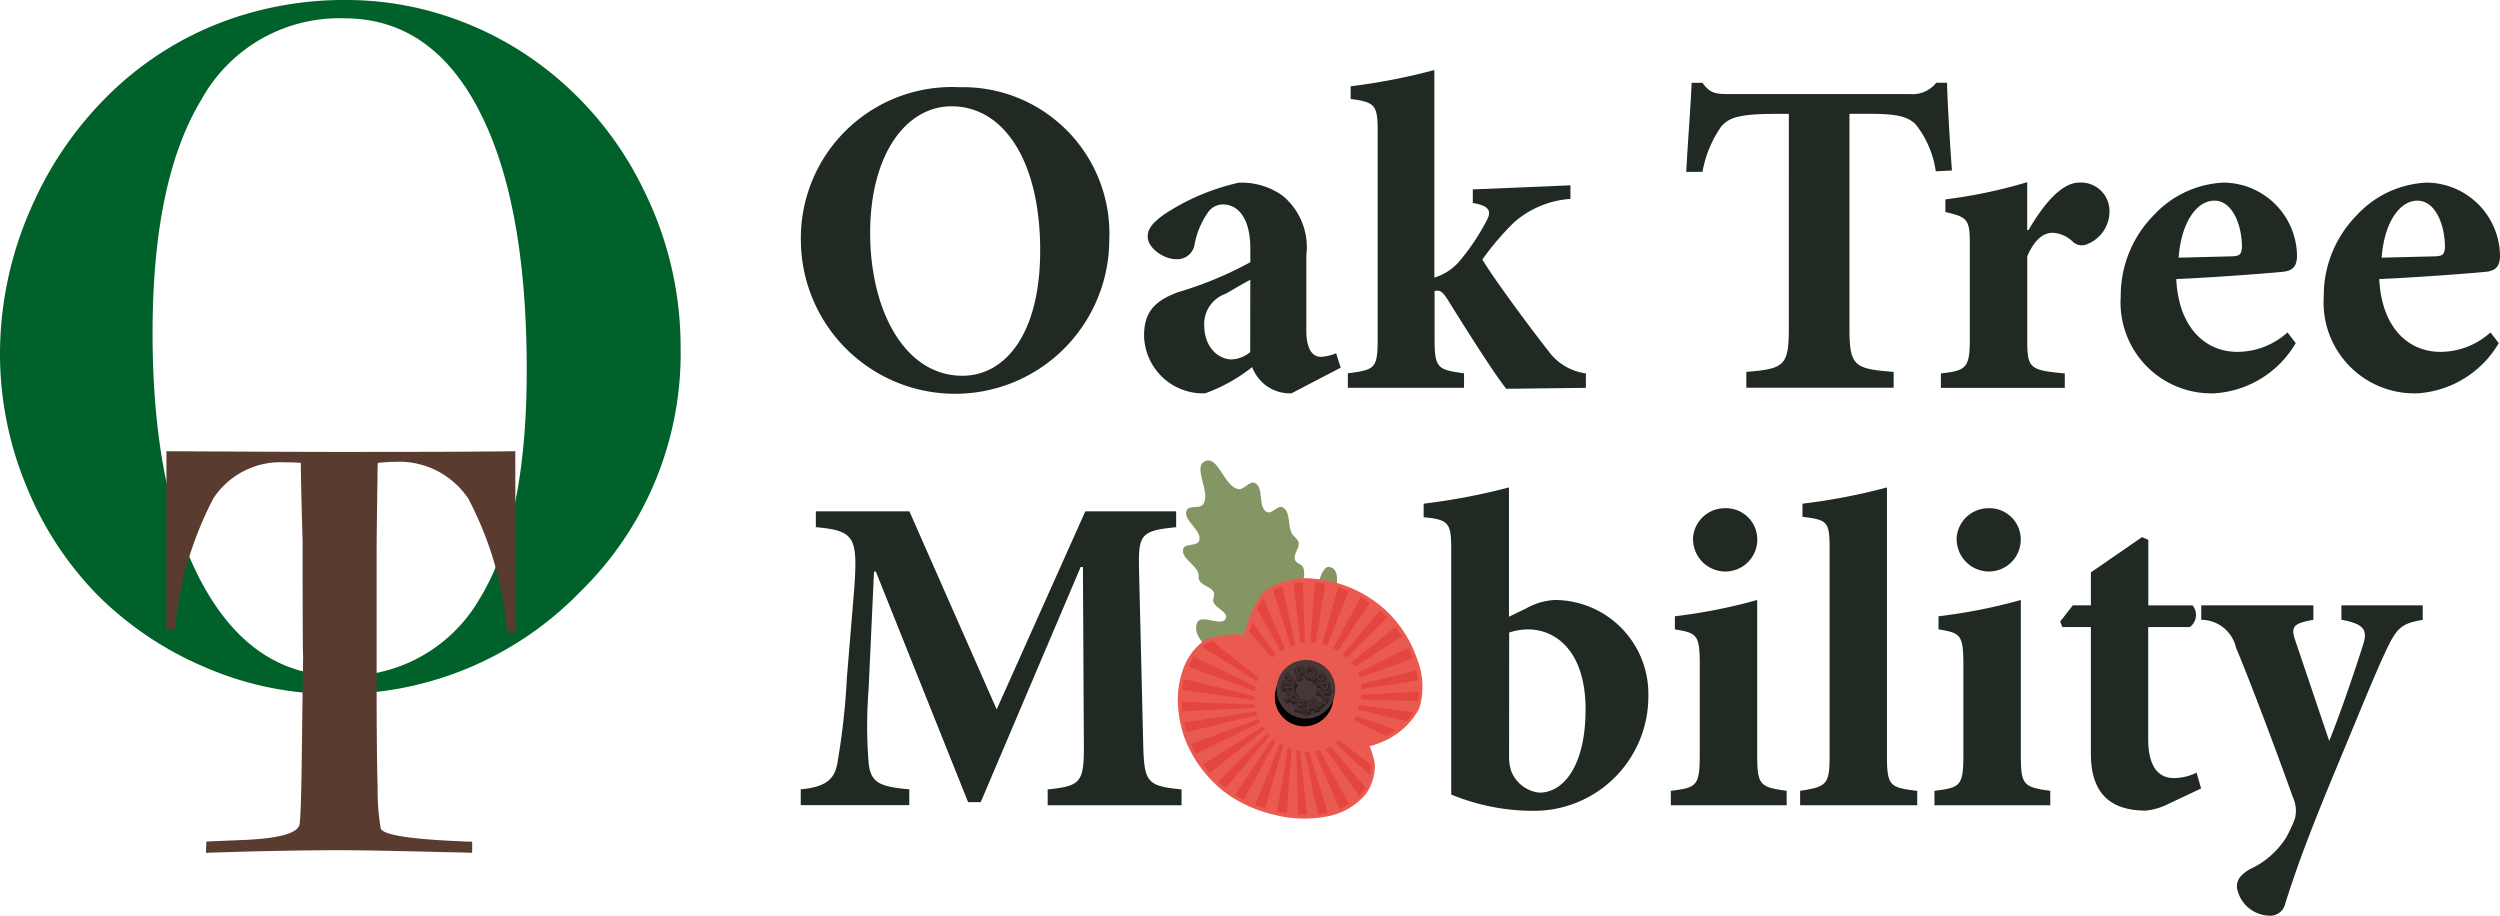 <svg xmlns="http://www.w3.org/2000/svg" width="101.823" height="37.298" viewBox="0 0 101.823 37.298">
  <g id="Group_8" data-name="Group 8" transform="translate(6326 -6635)">
    <g id="Group_2768" data-name="Group 2768" transform="translate(-7865 6743.198)">
      <g id="Group_967" data-name="Group 967" transform="translate(1539 -108.198)">
        <path id="Path_836" data-name="Path 836" d="M19.511,4.5q1.945,3.745,1.942,10.6,0,6.163-1.922,9.294a6.281,6.281,0,0,1-5.72,3.13q-3.524,0-5.559-3.727T6.214,13.566q0-6.245,2-9.529A6.413,6.413,0,0,1,14.026.746q3.541,0,5.485,3.751m4.064,19.661a13.568,13.568,0,0,0,4.146-10.005,14.367,14.367,0,0,0-1.5-6.41,13.9,13.9,0,0,0-4.1-5.023A13.468,13.468,0,0,0,18.32.7a13.044,13.044,0,0,0-4.2-.7A14.123,14.123,0,0,0,9.014.91,13.363,13.363,0,0,0,4.7,3.6,14.611,14.611,0,0,0,1.243,8.526,14.659,14.659,0,0,0,0,14.428a14.014,14.014,0,0,0,1.052,5.315,13.613,13.613,0,0,0,2.9,4.472A13.791,13.791,0,0,0,8.39,27.192a13.165,13.165,0,0,0,5.17,1.075,13.715,13.715,0,0,0,10.016-4.108" fill="#00612b"/>
        <path id="Path_837" data-name="Path 837" d="M19.8,65.7c1.018-.035,1.987-.062,2.9-.079s1.761-.028,2.529-.028q1.206,0,4.334.08.708.012,1.081.026v-.453c-.087,0-.219,0-.4-.013-2.118-.086-3.228-.262-3.323-.523a8.9,8.9,0,0,1-.126-1.642q-.044-1.418-.042-4.261v-5.33q0-.812.034-2.928c0-.319.006-.558.014-.726l.07-.013c.274-.024.479-.035.616-.035a3.39,3.39,0,0,1,3,1.5,14.076,14.076,0,0,1,1.58,5.46h.346L32.4,49.343q-1.3.016-2.792.022t-4.379.006q-1.457,0-3.8-.012l-3.237-.016v7.269h.346a14.2,14.2,0,0,1,1.573-5.361,3.277,3.277,0,0,1,2.9-1.456c.175,0,.309,0,.4.007s.173.01.254.018c.007.692.022,1.39.042,2.1s.031,1.088.031,1.135c0,9.71.077-.432-.031,8.544q-.03,2.559-.092,2.938-.107.561-2.374.643c-.6.026-1.067.044-1.421.061Z" transform="translate(-11.413 -30.965)" fill="#593b30"/>
      </g>
      <g id="Group_2767" data-name="Group 2767">
        <g id="Group_966" data-name="Group 966" transform="translate(1571.619 -105.346)">
          <path id="Path_838" data-name="Path 838" d="M100.136,12.011a6.28,6.28,0,0,1-12.56.147,6.156,6.156,0,0,1,6.464-6.28,5.963,5.963,0,0,1,6.1,6.133m-9.742-.2c0,3.149,1.4,5.819,3.757,5.819,1.75,0,3.168-1.713,3.168-5.1,0-3.665-1.492-5.874-3.61-5.874-1.86,0-3.315,1.97-3.315,5.156" transform="translate(-87.576 -5.178)" fill="#212923"/>
          <path id="Path_839" data-name="Path 839" d="M131.108,24.893a1.643,1.643,0,0,1-1.123-.387,1.722,1.722,0,0,1-.479-.681,6.735,6.735,0,0,1-1.915,1.068,2.4,2.4,0,0,1-2.486-2.357c0-.958.442-1.418,1.4-1.768a14.926,14.926,0,0,0,2.928-1.215V19c0-1.16-.442-1.8-1.123-1.8a.739.739,0,0,0-.608.331,3.322,3.322,0,0,0-.534,1.271.715.715,0,0,1-.773.626c-.479,0-1.142-.442-1.142-.921,0-.331.221-.571.645-.884a9.078,9.078,0,0,1,3.057-1.307,2.843,2.843,0,0,1,1.8.534,2.717,2.717,0,0,1,.958,2.431V22.32c0,.847.295,1.087.589,1.087a1.83,1.83,0,0,0,.626-.147l.184.589Zm-1.676-4.622c-.331.166-.645.368-1.013.571a1.3,1.3,0,0,0-.865,1.252c0,1.031.681,1.418,1.1,1.418a1.242,1.242,0,0,0,.774-.3Z" transform="translate(-111.127 -11.725)" fill="#212923"/>
          <path id="Path_840" data-name="Path 840" d="M153.819,16.982c-.534-.681-1.584-2.339-2.394-3.646-.166-.258-.276-.35-.4-.35A.488.488,0,0,0,150.9,13v1.952c0,1.2.129,1.252,1.2,1.4v.589h-4.733v-.589c1.1-.147,1.215-.184,1.215-1.4V6.448c0-1.031-.129-1.142-1.1-1.27V4.662A25.411,25.411,0,0,0,150.891,4v8.453a2.167,2.167,0,0,0,1.05-.7,8.957,8.957,0,0,0,1.068-1.6c.221-.387.147-.626-.552-.737V8.861l3.978-.166v.553a3.885,3.885,0,0,0-2.3.958,11.17,11.17,0,0,0-1.289,1.51c.479.81,2.1,2.983,2.67,3.7a2.254,2.254,0,0,0,1.547.939v.589Z" transform="translate(-125.09 -3.999)" fill="#212923"/>
          <path id="Path_841" data-name="Path 841" d="M194.554,8.993a4,4,0,0,0-.81-1.9c-.313-.331-.792-.442-1.86-.442h-.847v8.711c0,1.565.184,1.676,1.8,1.8v.645h-6v-.645c1.547-.129,1.731-.239,1.731-1.8V6.654h-.626c-1.51,0-1.841.2-2.117.5a4.622,4.622,0,0,0-.774,1.86h-.663c.074-1.344.184-2.688.221-3.628h.442c.295.423.534.46,1.05.46h7.4a1.216,1.216,0,0,0,1.068-.46h.442c.019.774.111,2.394.2,3.573Z" transform="translate(-148.329 -4.867)" fill="#212923"/>
          <path id="Path_842" data-name="Path 842" d="M215.8,18.213c.663-1.142,1.381-1.934,2.063-1.934a1.16,1.16,0,0,1,1.234,1.142,1.435,1.435,0,0,1-.9,1.362.541.541,0,0,1-.571-.073,1.268,1.268,0,0,0-.847-.387c-.35,0-.718.239-1.032.957v3.426c0,1.142.111,1.216,1.529,1.345v.589H212.23v-.589c.994-.111,1.178-.2,1.178-1.345V18.692c0-.939-.147-1.013-.995-1.215v-.515a20.335,20.335,0,0,0,3.333-.7v1.952Z" transform="translate(-165.798 -11.694)" fill="#212923"/>
          <path id="Path_843" data-name="Path 843" d="M239.031,22.848a4.139,4.139,0,0,1-3.315,2.044,3.7,3.7,0,0,1-3.812-3.941,4.666,4.666,0,0,1,1.363-3.333A4.11,4.11,0,0,1,236.1,16.31a3.014,3.014,0,0,1,2.983,2.965c0,.368-.11.607-.534.663-.332.037-2.578.221-4.383.3.092,1.97,1.178,2.965,2.486,2.965a3.052,3.052,0,0,0,2.044-.792Zm-4.77-3.481,2.192-.055c.276-.019.368-.056.387-.368,0-.939-.4-1.9-1.123-1.9-.7,0-1.344.847-1.455,2.32" transform="translate(-178.147 -11.724)" fill="#212923"/>
          <path id="Path_844" data-name="Path 844" d="M261.232,22.848a4.139,4.139,0,0,1-3.315,2.044,3.7,3.7,0,0,1-3.812-3.941,4.666,4.666,0,0,1,1.363-3.333A4.109,4.109,0,0,1,258.3,16.31a3.014,3.014,0,0,1,2.983,2.965c0,.368-.11.607-.534.663-.332.037-2.578.221-4.383.3.092,1.97,1.178,2.965,2.486,2.965a3.052,3.052,0,0,0,2.044-.792Zm-4.77-3.481,2.192-.055c.276-.019.368-.056.387-.368,0-.939-.4-1.9-1.123-1.9-.7,0-1.344.847-1.455,2.32" transform="translate(-192.079 -11.724)" fill="#212923"/>
        </g>
        <path id="Path_6184" data-name="Path 6184" d="M295.9,18.59v-.645c1.381-.147,1.492-.276,1.473-1.97l-.037-7.09h-.092l-4.07,9.576h-.516L288.9,9.069h-.073l-.221,4.806a18.817,18.817,0,0,0,0,2.965c.074.829.442.994,1.657,1.1v.645h-4.42V17.94c1.032-.092,1.381-.423,1.492-1.068a28.889,28.889,0,0,0,.387-3.481l.3-3.628c.147-2.1.019-2.357-1.565-2.5V6.619h3.812l3.554,8.066,3.61-8.066h3.7v.645c-1.473.147-1.547.3-1.51,1.823l.165,6.888c.037,1.694.129,1.823,1.565,1.97v.645Z" transform="translate(1285.771 -93.99)" fill="#212923"/>
        <path id="Path_6186" data-name="Path 6186" d="M358.1,8.934a2.679,2.679,0,0,1,1.179-.35,3.823,3.823,0,0,1,3.812,3.886,4.656,4.656,0,0,1-4.788,4.7,8.692,8.692,0,0,1-3.241-.663V6.522c0-1.068-.092-1.215-1.123-1.308V4.662A26.139,26.139,0,0,0,357.414,4V9.266Zm-.681,6.022a1.761,1.761,0,0,0,.092.608,1.394,1.394,0,0,0,1.123.866c.994.018,1.9-1.087,1.9-3.389,0-2.339-1.179-3.26-2.357-3.26a2.608,2.608,0,0,0-.755.129Z" transform="translate(1243.045 -92.345)" fill="#212923"/>
        <path id="Path_6187" data-name="Path 6187" d="M380.979,18.373v-.589c1.069-.129,1.178-.2,1.178-1.51V12.627c0-1.215-.129-1.27-1.013-1.418v-.534a22.013,22.013,0,0,0,3.352-.663v6.261c0,1.271.092,1.363,1.2,1.51v.589Zm.9-10.81a1.3,1.3,0,0,1,1.308-1.289A1.274,1.274,0,0,1,384.5,7.563a1.3,1.3,0,0,1-1.326,1.289,1.318,1.318,0,0,1-1.289-1.289" transform="translate(1226.073 -93.773)" fill="#212923"/>
        <path id="Path_6188" data-name="Path 6188" d="M395.121,16.945v-.589c1.086-.166,1.2-.258,1.2-1.437V6.485c0-1.105-.092-1.16-1.105-1.289V4.662A24.69,24.69,0,0,0,398.657,4V14.92c0,1.234.111,1.308,1.234,1.437v.589Z" transform="translate(1217.197 -92.345)" fill="#212923"/>
        <path id="Path_6189" data-name="Path 6189" d="M409.806,18.373v-.589c1.068-.129,1.178-.2,1.178-1.51V12.627c0-1.215-.129-1.27-1.013-1.418v-.534a22.032,22.032,0,0,0,3.352-.663v6.261c0,1.271.092,1.363,1.2,1.51v.589Zm.9-10.81a1.3,1.3,0,0,1,1.307-1.289,1.274,1.274,0,0,1,1.308,1.289A1.3,1.3,0,0,1,412,8.852a1.318,1.318,0,0,1-1.289-1.289" transform="translate(1207.983 -93.773)" fill="#212923"/>
        <path id="Path_6190" data-name="Path 6190" d="M427.806,20.377a2.709,2.709,0,0,1-.755.2c-1.418,0-2.247-.663-2.247-2.32V13.1h-1.16l-.092-.221.515-.663h.737V10.874l2.081-1.436.258.11v2.67h1.8a.608.608,0,0,1-.111.884h-1.694v4.549c0,1.437.663,1.6,1.05,1.6a2.111,2.111,0,0,0,.921-.221l.184.645Z" transform="translate(1199.356 -95.759)" fill="#212923"/>
        <path id="Path_6191" data-name="Path 6191" d="M448,17.493c-.884.147-1.068.331-1.529,1.326-.46.976-1.068,2.5-2.136,5.064-1.234,2.983-1.6,4.125-1.933,5.156a.623.623,0,0,1-.681.5,1.369,1.369,0,0,1-1.29-1.16c0-.3.129-.479.5-.718a3.451,3.451,0,0,0,1.51-1.308,6.091,6.091,0,0,0,.35-.755,1.285,1.285,0,0,0-.073-.865c-.958-2.671-1.971-5.286-2.321-6.1a1.457,1.457,0,0,0-1.418-1.142V16.9h4.567v.589c-.792.147-.939.258-.736.847l1.381,4.088c.423-1.031,1.05-2.873,1.381-3.923.2-.607.019-.847-.884-1.013V16.9H448Z" transform="translate(1189.676 -100.444)" fill="#212923"/>
      </g>
    </g>
    <g id="g2353" transform="matrix(0.966, 0.259, -0.259, 0.966, -6297.4, 6575.438)">
      <path id="path895" d="M42.646,77.926c-.508-.208-1.285-.6-1.185-1.143.071-.385,1.029-.069,1.081-.457.037-.279-.515-.282-.665-.52-.068-.108,0-.275-.083-.374-.158-.2-.507-.135-.686-.312-.081-.081-.078-.219-.145-.312-.223-.3-.835-.392-.831-.769,0-.24.516-.239.54-.478.046-.448-.885-.637-.811-1.081.039-.231.495-.177.582-.395.219-.546-.834-1.358-.374-1.725s1.014.8,1.6.748c.237-.022.346-.45.582-.416.425.062.367.944.79,1.018.218.038.345-.4.561-.353.371.076.383.661.644.935.1.107.284.139.353.27.114.215-.09.523.042.727.08.125.295.1.395.208.271.3.053,1.116.457,1.122.515.007.109-1.42.623-1.413.457.006.447.817.52,1.268.184,1.148.608,2.691-.247,3.48C45.473,78.8,43.8,78.4,42.646,77.926Z" transform="translate(0 0)" fill="#849663"/>
      <g id="g2767" transform="translate(41.533 73.911)">
        <path id="path877" d="M63.088,111.748a2.74,2.74,0,0,0-1.753,1,4.156,4.156,0,0,0-.246,1.906,3.913,3.913,0,0,0-1.547.6,2.277,2.277,0,0,0-.523,1.386,3.524,3.524,0,0,0,.266,1.561,4.261,4.261,0,0,0,.875,1.4,4.928,4.928,0,0,0,1.675,1.178,5.214,5.214,0,0,0,2.175.366,4.665,4.665,0,0,0,2.156-.549,2.511,2.511,0,0,0,1.06-1.117,1.831,1.831,0,0,0,.049-1.164,2.842,2.842,0,0,0-.49-.761,3.887,3.887,0,0,0,.738-.5,2.822,2.822,0,0,0,.9-1.493,2.886,2.886,0,0,0-.6-1.833,4.612,4.612,0,0,0-1.913-1.629A4.83,4.83,0,0,0,63.088,111.748Z" transform="translate(-59.008 -111.672)" fill="#eb5a50" stroke="#eb5a50" stroke-linejoin="round" stroke-dashoffset="9.2" stroke-width="0.306"/>
        <path id="path2717" d="M64.119,111.73l-.037,2.406c.074,0,.149,0,.225.01l.272-2.372q-.173-.025-.347-.038H64.22l-.1-.006Zm-.535.006a3.991,3.991,0,0,0-.435.056l.467,2.4a1.7,1.7,0,0,1,.208-.039Zm1.523.145-.54,2.3c.071.014.143.032.213.053l.753-2.229Q65.325,111.937,65.108,111.881Zm-2.431.029h0l-.117.039-.017.006-.044.016-.034.013c-.048.018-.1.038-.143.058l.909,2.291q.083-.041.168-.074l-.717-2.352ZM66,112.2l-.982,2.124q.1.039.189.087l1.162-2.015a4.139,4.139,0,0,0-.369-.2Zm-4.083.066-.043.029a2.174,2.174,0,0,0-.252.2l-.032.03,1.287,2.031c.053-.039.107-.076.163-.111Zm4.881.421-1.369,1.856a1.842,1.842,0,0,1,.181.141l1.536-1.7h0l0,0Q66.974,112.821,66.793,112.683Zm-5.52.259a2.005,2.005,0,0,0-.131.479l1.392,1.431q.071-.076.15-.147Zm6.243.428-1.722,1.508a1.517,1.517,0,0,1,.129.19l1.872-1.336Q67.666,113.545,67.517,113.37Zm-6.426.621c0,.037,0,.073,0,.108,0-.006,0-.012,0-.019s0,.013,0,.02,0,.023,0,.035,0,.032,0,.048v0c0,.089,0,.171,0,.242l1.169.782c.036-.058.075-.115.117-.17Zm6.978.18L66.036,115.3a2,2,0,0,1,.065.2l2.151-.952A3.827,3.827,0,0,0,68.069,114.171Zm.325.809h0l-2.244.737q.016.092.025.185l2.273-.54q0-.024,0-.047h0c0-.007,0-.014,0-.021s0-.018,0-.027q0-.046-.011-.092-.014-.1-.037-.194h0Zm-8.663.193-.049.033h0a1,1,0,0,0-.088.068l-.038.036a1.351,1.351,0,0,0-.154.187l2.524.8q.005-.091.017-.182Zm8.663.679-2.206.282c0,.069,0,.137,0,.206l2.025-.064a1.869,1.869,0,0,0,.184-.424h0Zm-9.222.129a3.026,3.026,0,0,0-.106.45l2.871.26q-.011-.089-.014-.179Zm6.993.606c-.008.071-.019.141-.032.21l1.451.271c.063-.067.127-.136.189-.206.038-.042.075-.085.111-.129Zm-4.193.3-2.949.076a2.987,2.987,0,0,0,.04.442l2.951-.36Q61.989,116.971,61.971,116.891Zm.1.325-2.9.672c.037.125.079.247.124.367l2.834-.913C62.112,117.3,62.092,117.259,62.075,117.216Zm.134.267-2.726,1.188q.094.185.2.36l2.6-1.426C62.259,117.566,62.233,117.525,62.209,117.484Zm3.562.249c-.037.056-.077.111-.119.163l1.7.9h0v-.011a2.052,2.052,0,0,0-.067-.412h0Zm-3.38.016-2.406,1.7.071.084v0q.057.066.116.128c.037.039.074.077.113.115l2.2-1.908Q62.44,117.809,62.391,117.749Zm.228.249-1.943,2.129q.17.139.351.263l1.708-2.289Q62.675,118.052,62.619,118Zm2.869.079a1.787,1.787,0,0,1-.161.139l1.821,1.506a1.781,1.781,0,0,0,.092-.185,1.445,1.445,0,0,0,.073-.225Zm-2.614.132-1.425,2.438q.175.094.357.172l1.188-2.53Q62.932,118.251,62.874,118.209Zm2.244.143a1.863,1.863,0,0,1-.188.087l1.578,1.994a2.787,2.787,0,0,0,.327-.294h0Zm-1.973.022-.9,2.606q.2.062.4.106l.636-2.646C63.239,118.421,63.191,118.4,63.144,118.374Zm.326.13-.321,2.665.116.013h0l.14.012.031,0h.01l.037,0,.094,0,.056-2.657q-.083-.018-.164-.042Zm1.243.008q-.087.024-.176.041l1.181,2.325a3.424,3.424,0,0,0,.366-.17h0Zm-.881.066.245,2.622q.153-.007.308-.022H64.4l.089-.009h0L64,118.592q-.084,0-.168-.013Zm.515,0q-.077.008-.155.011l.749,2.508c.12-.023.239-.05.357-.083Z" transform="translate(-59.021 -111.725)" fill="#e4463f"/>
      </g>
      <g id="g2296" transform="translate(45.244 77.074)">
        <g id="g1820" transform="translate(0)">
          <circle id="path897-6" cx="1.195" cy="1.195" r="1.195" transform="translate(0.01 0.322)"/>
          <circle id="path897" cx="1.195" cy="1.195" r="1.195" fill="#483737"/>
        </g>
        <g id="g2237" transform="translate(0.244 0.275)">
          <g id="g2029" transform="translate(0.028 0.034)">
            <g id="text1672" transform="translate(0.319 0.106)">
              <path id="path2079" d="M108.266,152.633a.223.223,0,0,1,.128-.046.11.11,0,0,1,.092.055.132.132,0,0,1,.023.058.1.1,0,0,1-.008.054.168.168,0,0,1-.035.051.38.38,0,0,1-.06.049l-.038.025.084.126-.047.032-.223-.335a.3.3,0,0,1,.04-.036Zm.032.039-.045.033.089.133.036-.024a.359.359,0,0,0,.042-.032.126.126,0,0,0,.025-.033.066.066,0,0,0,.007-.035.083.083,0,0,0-.015-.039.073.073,0,0,0-.029-.027.063.063,0,0,0-.034-.006.1.1,0,0,0-.037.009.256.256,0,0,0-.038.021Z" transform="translate(-108.182 -152.587)" stroke="rgba(0,0,0,0.51)" stroke-width="0.168"/>
            </g>
            <g id="text1672-9" transform="translate(1.125 0.117)">
              <path id="path2082" d="M117.713,152.761a.223.223,0,0,1,.09.1.11.11,0,0,1-.017.106.132.132,0,0,1-.045.042.1.1,0,0,1-.053.013.167.167,0,0,1-.06-.014.381.381,0,0,1-.067-.038l-.037-.026-.086.124-.047-.032.229-.33a.3.3,0,0,1,.048.024Zm-.025.044-.047-.03-.091.132.035.024a.354.354,0,0,0,.046.027.127.127,0,0,0,.04.012.066.066,0,0,0,.035-.007.083.083,0,0,0,.03-.028.073.073,0,0,0,.014-.037.063.063,0,0,0-.007-.034.1.1,0,0,0-.022-.031A.257.257,0,0,0,117.688,152.8Z" transform="translate(-117.389 -152.708)" stroke="rgba(0,0,0,0.51)" stroke-width="0.168"/>
            </g>
            <g id="text1672-96" transform="translate(0.735)">
              <path id="path2085" d="M112.939,151.626a.259.259,0,0,1,0-.094.2.2,0,0,1,.027-.074.178.178,0,0,1,.052-.053.214.214,0,0,1,.071-.03.2.2,0,0,1,.075,0,.17.17,0,0,1,.069.026.186.186,0,0,1,.055.056.277.277,0,0,1,.039.181.194.194,0,0,1-.026.075.176.176,0,0,1-.052.052.2.2,0,0,1-.069.029.212.212,0,0,1-.077,0,.18.18,0,0,1-.069-.026.2.2,0,0,1-.056-.056A.258.258,0,0,1,112.939,151.626Zm.059-.013a.229.229,0,0,0,.024.064.154.154,0,0,0,.037.044.122.122,0,0,0,.048.023.137.137,0,0,0,.057,0,.134.134,0,0,0,.052-.023.119.119,0,0,0,.034-.041.149.149,0,0,0,.016-.056.23.23,0,0,0-.005-.068.223.223,0,0,0-.023-.064.146.146,0,0,0-.037-.045.111.111,0,0,0-.048-.023.128.128,0,0,0-.057,0,.132.132,0,0,0-.053.024.118.118,0,0,0-.034.041.155.155,0,0,0-.015.056A.225.225,0,0,0,113,151.613Z" transform="translate(-112.932 -151.37)" stroke="rgba(0,0,0,0.51)" stroke-width="0.168"/>
            </g>
            <g id="text1672-9-3" transform="translate(1.347 0.413)">
              <path id="path2088" d="M120.345,156.189a.223.223,0,0,1,.027.133.11.11,0,0,1-.068.083.132.132,0,0,1-.06.014.1.1,0,0,1-.052-.016.168.168,0,0,1-.045-.042.382.382,0,0,1-.04-.066l-.019-.041-.137.065-.025-.051.364-.171a.3.3,0,0,1,.03.045Q120.334,156.167,120.345,156.189Zm-.043.026q-.016-.033-.026-.05l-.145.068.018.039a.356.356,0,0,0,.026.046.125.125,0,0,0,.029.03.066.066,0,0,0,.034.012.084.084,0,0,0,.041-.009.073.073,0,0,0,.031-.025.063.063,0,0,0,.011-.033.1.1,0,0,0,0-.038A.257.257,0,0,0,120.3,156.215Z" transform="translate(-119.925 -156.096)" stroke="rgba(0,0,0,0.51)" stroke-width="0.168"/>
            </g>
            <g id="text1672-9-3-0" transform="translate(1.448 0.759)">
              <path id="path2091" d="M121.085,160.152l.163.014q.066-.035.13-.066l.125-.057-.005.067q-.05.018-.1.042t-.1.049q.044.033.091.064t.094.059l0,.063-.114-.077q-.058-.041-.117-.086l-.164-.014Z" transform="translate(-121.08 -160.043)" stroke="rgba(0,0,0,0.51)" stroke-width="0.168"/>
            </g>
            <g id="text1672-9-3-0-6" transform="translate(0 0.552)">
              <path id="path2094" d="M104.541,157.987l.054-.01.055-.009.031-.182-.1-.055.01-.058.11.064.1.058.086.055.081.056-.009.052-.095.024-.1.022-.11.022-.125.023Zm.158-.026.1-.02q.051-.01.1-.022-.04-.028-.084-.055l-.091-.053Z" transform="translate(-104.531 -157.674)" stroke="rgba(0,0,0,0.51)" stroke-width="0.168"/>
            </g>
            <g id="text1672-9-3-0-4" transform="translate(0.035 0.945)">
              <path id="path2097" d="M105.356,162.268a.223.223,0,0,1,.011.135.11.11,0,0,1-.077.075.133.133,0,0,1-.062.007.1.1,0,0,1-.05-.022.167.167,0,0,1-.04-.047.381.381,0,0,1-.031-.071l-.015-.043-.144.048-.018-.054.381-.127a.3.3,0,0,1,.024.048q.012.028.02.051Zm-.046.02q-.012-.035-.02-.052l-.152.051.014.041a.362.362,0,0,0,.02.049.127.127,0,0,0,.025.033.066.066,0,0,0,.032.016.083.083,0,0,0,.041,0,.073.073,0,0,0,.034-.021.063.063,0,0,0,.015-.031.1.1,0,0,0,0-.038A.256.256,0,0,0,105.31,162.288Z" transform="translate(-104.93 -162.168)" stroke="rgba(0,0,0,0.51)" stroke-width="0.168"/>
            </g>
            <g id="text1672-9-3-0-0" transform="translate(0.274 1.208)">
              <path id="path2100" d="M108.007,165.233a.222.222,0,0,1,.08.109.11.11,0,0,1-.027.1.133.133,0,0,1-.049.038.1.1,0,0,1-.054.008.167.167,0,0,1-.059-.02.381.381,0,0,1-.064-.044l-.035-.029-.1.116-.044-.036.259-.308a.3.3,0,0,1,.046.028Zm-.029.041-.044-.034-.1.123.033.027a.357.357,0,0,0,.043.031.127.127,0,0,0,.039.015.066.066,0,0,0,.036,0,.083.083,0,0,0,.033-.025.073.073,0,0,0,.018-.036.063.063,0,0,0,0-.034.1.1,0,0,0-.019-.033A.257.257,0,0,0,107.978,165.274Z" transform="translate(-107.659 -165.171)" stroke="rgba(0,0,0,0.51)" stroke-width="0.168"/>
            </g>
            <g id="text1672-9-3-0-62" transform="translate(0.771 1.395)">
              <path id="path2103" d="M113.347,167.718l.016-.408.248.008,0,.049-.191-.006,0,.121.17.006,0,.048-.17-.006-.005.141.206.007,0,.049Z" transform="translate(-113.347 -167.31)" stroke="rgba(0,0,0,0.51)" stroke-width="0.168"/>
            </g>
            <g id="text1672-9-3-0-5" transform="translate(1.168 1.334)">
              <path id="path2106" d="M118.223,166.911l-.043-.035-.042-.036-.158.1.022.109-.051.031q-.013-.068-.023-.125t-.019-.111q-.008-.053-.015-.1t-.011-.1l.045-.027.081.056.081.061.088.069.1.08Zm-.123-.1-.083-.066q-.04-.032-.08-.06,0,.049.014.1t.019.1Z" transform="translate(-117.882 -166.613)" stroke="rgba(0,0,0,0.51)" stroke-width="0.168"/>
            </g>
            <g id="text1672-9-3-0-5-2" transform="translate(1.291 1.235)">
              <path id="path2109" d="M119.717,165.534l.041.028-.138.2-.336-.231.032-.047.3.2Z" transform="translate(-119.284 -165.486)" stroke="rgba(0,0,0,0.51)" stroke-width="0.168"/>
            </g>
          </g>
          <g id="g1943" transform="translate(0 0)">
            <g id="text1672-0" transform="translate(0.319 0.106)">
              <path id="path2112" d="M88.794,159.058a.223.223,0,0,1,.128-.046.11.11,0,0,1,.092.055.132.132,0,0,1,.023.058.1.1,0,0,1-.008.054.167.167,0,0,1-.035.051.381.381,0,0,1-.06.049l-.038.025.084.126-.047.032-.223-.335a.3.3,0,0,1,.04-.036Zm.032.039-.045.033.089.133.036-.024a.36.36,0,0,0,.042-.032.126.126,0,0,0,.025-.033.066.066,0,0,0,.007-.035.084.084,0,0,0-.015-.039.073.073,0,0,0-.029-.027.063.063,0,0,0-.034-.006.1.1,0,0,0-.037.009A.26.26,0,0,0,88.826,159.1Z" transform="translate(-88.71 -159.012)" fill="#483737" stroke="rgba(72,55,55,0.51)" stroke-width="0.168"/>
            </g>
            <g id="text1672-9-7" transform="translate(1.125 0.117)">
              <path id="path2115" d="M98.241,159.186a.223.223,0,0,1,.09.1.11.11,0,0,1-.017.106.132.132,0,0,1-.045.043.1.1,0,0,1-.053.013.167.167,0,0,1-.06-.014.383.383,0,0,1-.067-.038l-.037-.026-.086.124-.047-.032.229-.33a.3.3,0,0,1,.048.024Zm-.025.044-.047-.03-.091.132.035.024a.361.361,0,0,0,.046.027.125.125,0,0,0,.04.012.066.066,0,0,0,.035-.006.083.083,0,0,0,.03-.028.073.073,0,0,0,.014-.037.063.063,0,0,0-.007-.034.1.1,0,0,0-.022-.031A.257.257,0,0,0,98.216,159.23Z" transform="translate(-97.917 -159.133)" fill="#483737" stroke="rgba(72,55,55,0.51)" stroke-width="0.168"/>
            </g>
            <g id="text1672-96-1" transform="translate(0.735 0)">
              <path id="path2118" d="M93.467,158.051a.259.259,0,0,1,0-.094.2.2,0,0,1,.027-.074.178.178,0,0,1,.052-.053.213.213,0,0,1,.071-.03.2.2,0,0,1,.075,0,.17.17,0,0,1,.069.026.186.186,0,0,1,.055.056.277.277,0,0,1,.039.181.194.194,0,0,1-.026.075.176.176,0,0,1-.052.053.2.2,0,0,1-.069.029.211.211,0,0,1-.077,0,.179.179,0,0,1-.069-.026.2.2,0,0,1-.056-.056A.257.257,0,0,1,93.467,158.051Zm.059-.013a.23.23,0,0,0,.024.064.153.153,0,0,0,.037.044.122.122,0,0,0,.048.023.137.137,0,0,0,.057,0,.134.134,0,0,0,.052-.023.119.119,0,0,0,.034-.041.149.149,0,0,0,.016-.056.231.231,0,0,0-.005-.068.223.223,0,0,0-.023-.064.147.147,0,0,0-.037-.045.112.112,0,0,0-.048-.023.128.128,0,0,0-.057,0,.133.133,0,0,0-.053.024.119.119,0,0,0-.034.041.154.154,0,0,0-.015.056A.224.224,0,0,0,93.525,158.038Z" transform="translate(-93.46 -157.795)" fill="#483737" stroke="rgba(72,55,55,0.51)" stroke-width="0.168"/>
            </g>
            <g id="text1672-9-3-2" transform="translate(1.347 0.413)">
              <path id="path2121" d="M100.873,162.614a.222.222,0,0,1,.027.133.11.11,0,0,1-.068.083.133.133,0,0,1-.06.014.1.1,0,0,1-.052-.016.168.168,0,0,1-.045-.042.381.381,0,0,1-.04-.066l-.019-.041-.137.064-.025-.051.364-.171a.3.3,0,0,1,.03.045C100.857,162.583,100.866,162.6,100.873,162.614Zm-.043.026q-.016-.033-.026-.05l-.145.068.018.039a.356.356,0,0,0,.026.046.126.126,0,0,0,.029.03.065.065,0,0,0,.034.012.083.083,0,0,0,.041-.009.073.073,0,0,0,.031-.025.063.063,0,0,0,.011-.033.1.1,0,0,0,0-.038A.258.258,0,0,0,100.829,162.64Z" transform="translate(-100.453 -162.521)" fill="#483737" stroke="rgba(72,55,55,0.51)" stroke-width="0.168"/>
            </g>
            <g id="text1672-9-3-0-59" transform="translate(1.448 0.759)">
              <path id="path2124" d="M101.613,166.577l.163.014q.066-.035.13-.066l.125-.057-.005.067q-.05.018-.1.042t-.1.049q.044.033.091.064t.094.059l0,.063-.114-.077q-.058-.041-.117-.086l-.164-.014Z" transform="translate(-101.608 -166.468)" fill="#483737" stroke="rgba(72,55,55,0.51)" stroke-width="0.168"/>
            </g>
            <g id="text1672-9-3-0-6-1" transform="translate(0 0.552)">
              <path id="path2127" d="M85.069,164.412l.054-.009.055-.009.031-.182-.1-.055.01-.059.11.064.1.058.086.055.081.056-.009.052-.095.024-.1.022-.11.022-.125.023Zm.158-.026.1-.02q.051-.01.1-.022-.04-.028-.084-.055l-.091-.053Z" transform="translate(-85.059 -164.099)" fill="#483737" stroke="rgba(72,55,55,0.51)" stroke-width="0.168"/>
            </g>
            <g id="text1672-9-3-0-4-9" transform="translate(0.035 0.945)">
              <path id="path2130" d="M85.884,168.693a.223.223,0,0,1,.011.135.11.11,0,0,1-.077.075.132.132,0,0,1-.062.007.1.1,0,0,1-.05-.022.167.167,0,0,1-.04-.047.382.382,0,0,1-.031-.071l-.015-.043-.144.048-.018-.054.381-.127a.3.3,0,0,1,.024.048Q85.876,168.669,85.884,168.693Zm-.046.02q-.012-.034-.02-.052l-.152.051.014.041a.357.357,0,0,0,.02.049.126.126,0,0,0,.025.033.066.066,0,0,0,.032.016.083.083,0,0,0,.041,0,.073.073,0,0,0,.034-.021.063.063,0,0,0,.015-.031.1.1,0,0,0,0-.038A.258.258,0,0,0,85.838,168.713Z" transform="translate(-85.458 -168.593)" fill="#483737" stroke="rgba(72,55,55,0.51)" stroke-width="0.168"/>
            </g>
            <g id="text1672-9-3-0-0-0" transform="translate(0.274 1.208)">
              <path id="path2133" d="M88.535,171.658a.223.223,0,0,1,.08.11.11.11,0,0,1-.027.1.132.132,0,0,1-.049.038.1.1,0,0,1-.054.008.167.167,0,0,1-.059-.02.378.378,0,0,1-.064-.044l-.035-.029-.1.116-.044-.037.259-.308a.3.3,0,0,1,.046.028l.044.033Zm-.029.041-.044-.034-.1.122.033.027a.357.357,0,0,0,.043.031.125.125,0,0,0,.039.015.065.065,0,0,0,.036,0,.083.083,0,0,0,.033-.025.073.073,0,0,0,.018-.036.063.063,0,0,0,0-.034.1.1,0,0,0-.019-.033A.253.253,0,0,0,88.506,171.7Z" transform="translate(-88.186 -171.596)" fill="#483737" stroke="rgba(72,55,55,0.51)" stroke-width="0.168"/>
            </g>
            <g id="text1672-9-3-0-62-5" transform="translate(0.771 1.395)">
              <path id="path2136" d="M93.875,174.143l.016-.408.248.008,0,.049-.191-.007,0,.121.17.006,0,.048-.17-.006-.005.141.206.007,0,.049Z" transform="translate(-93.875 -173.735)" fill="#483737" stroke="rgba(72,55,55,0.51)" stroke-width="0.168"/>
            </g>
            <g id="text1672-9-3-0-5-7" transform="translate(1.168 1.334)">
              <path id="path2139" d="M98.751,173.336l-.043-.035-.042-.036-.158.1.022.109-.051.031q-.013-.068-.023-.125t-.019-.111q-.008-.053-.015-.1t-.011-.1l.045-.027.081.056.081.061.088.069.1.08Zm-.123-.1-.083-.065q-.04-.032-.08-.06,0,.049.014.1t.019.1Z" transform="translate(-98.41 -173.038)" fill="#483737" stroke="rgba(72,55,55,0.51)" stroke-width="0.168"/>
            </g>
            <g id="text1672-9-3-0-5-2-4" transform="translate(1.291 1.235)">
              <path id="path2142" d="M100.245,171.959l.041.028-.138.2-.336-.231.032-.047.3.2Z" transform="translate(-99.811 -171.911)" fill="#483737" stroke="rgba(72,55,55,0.51)" stroke-width="0.168"/>
            </g>
          </g>
        </g>
      </g>
    </g>
  </g>
</svg>
